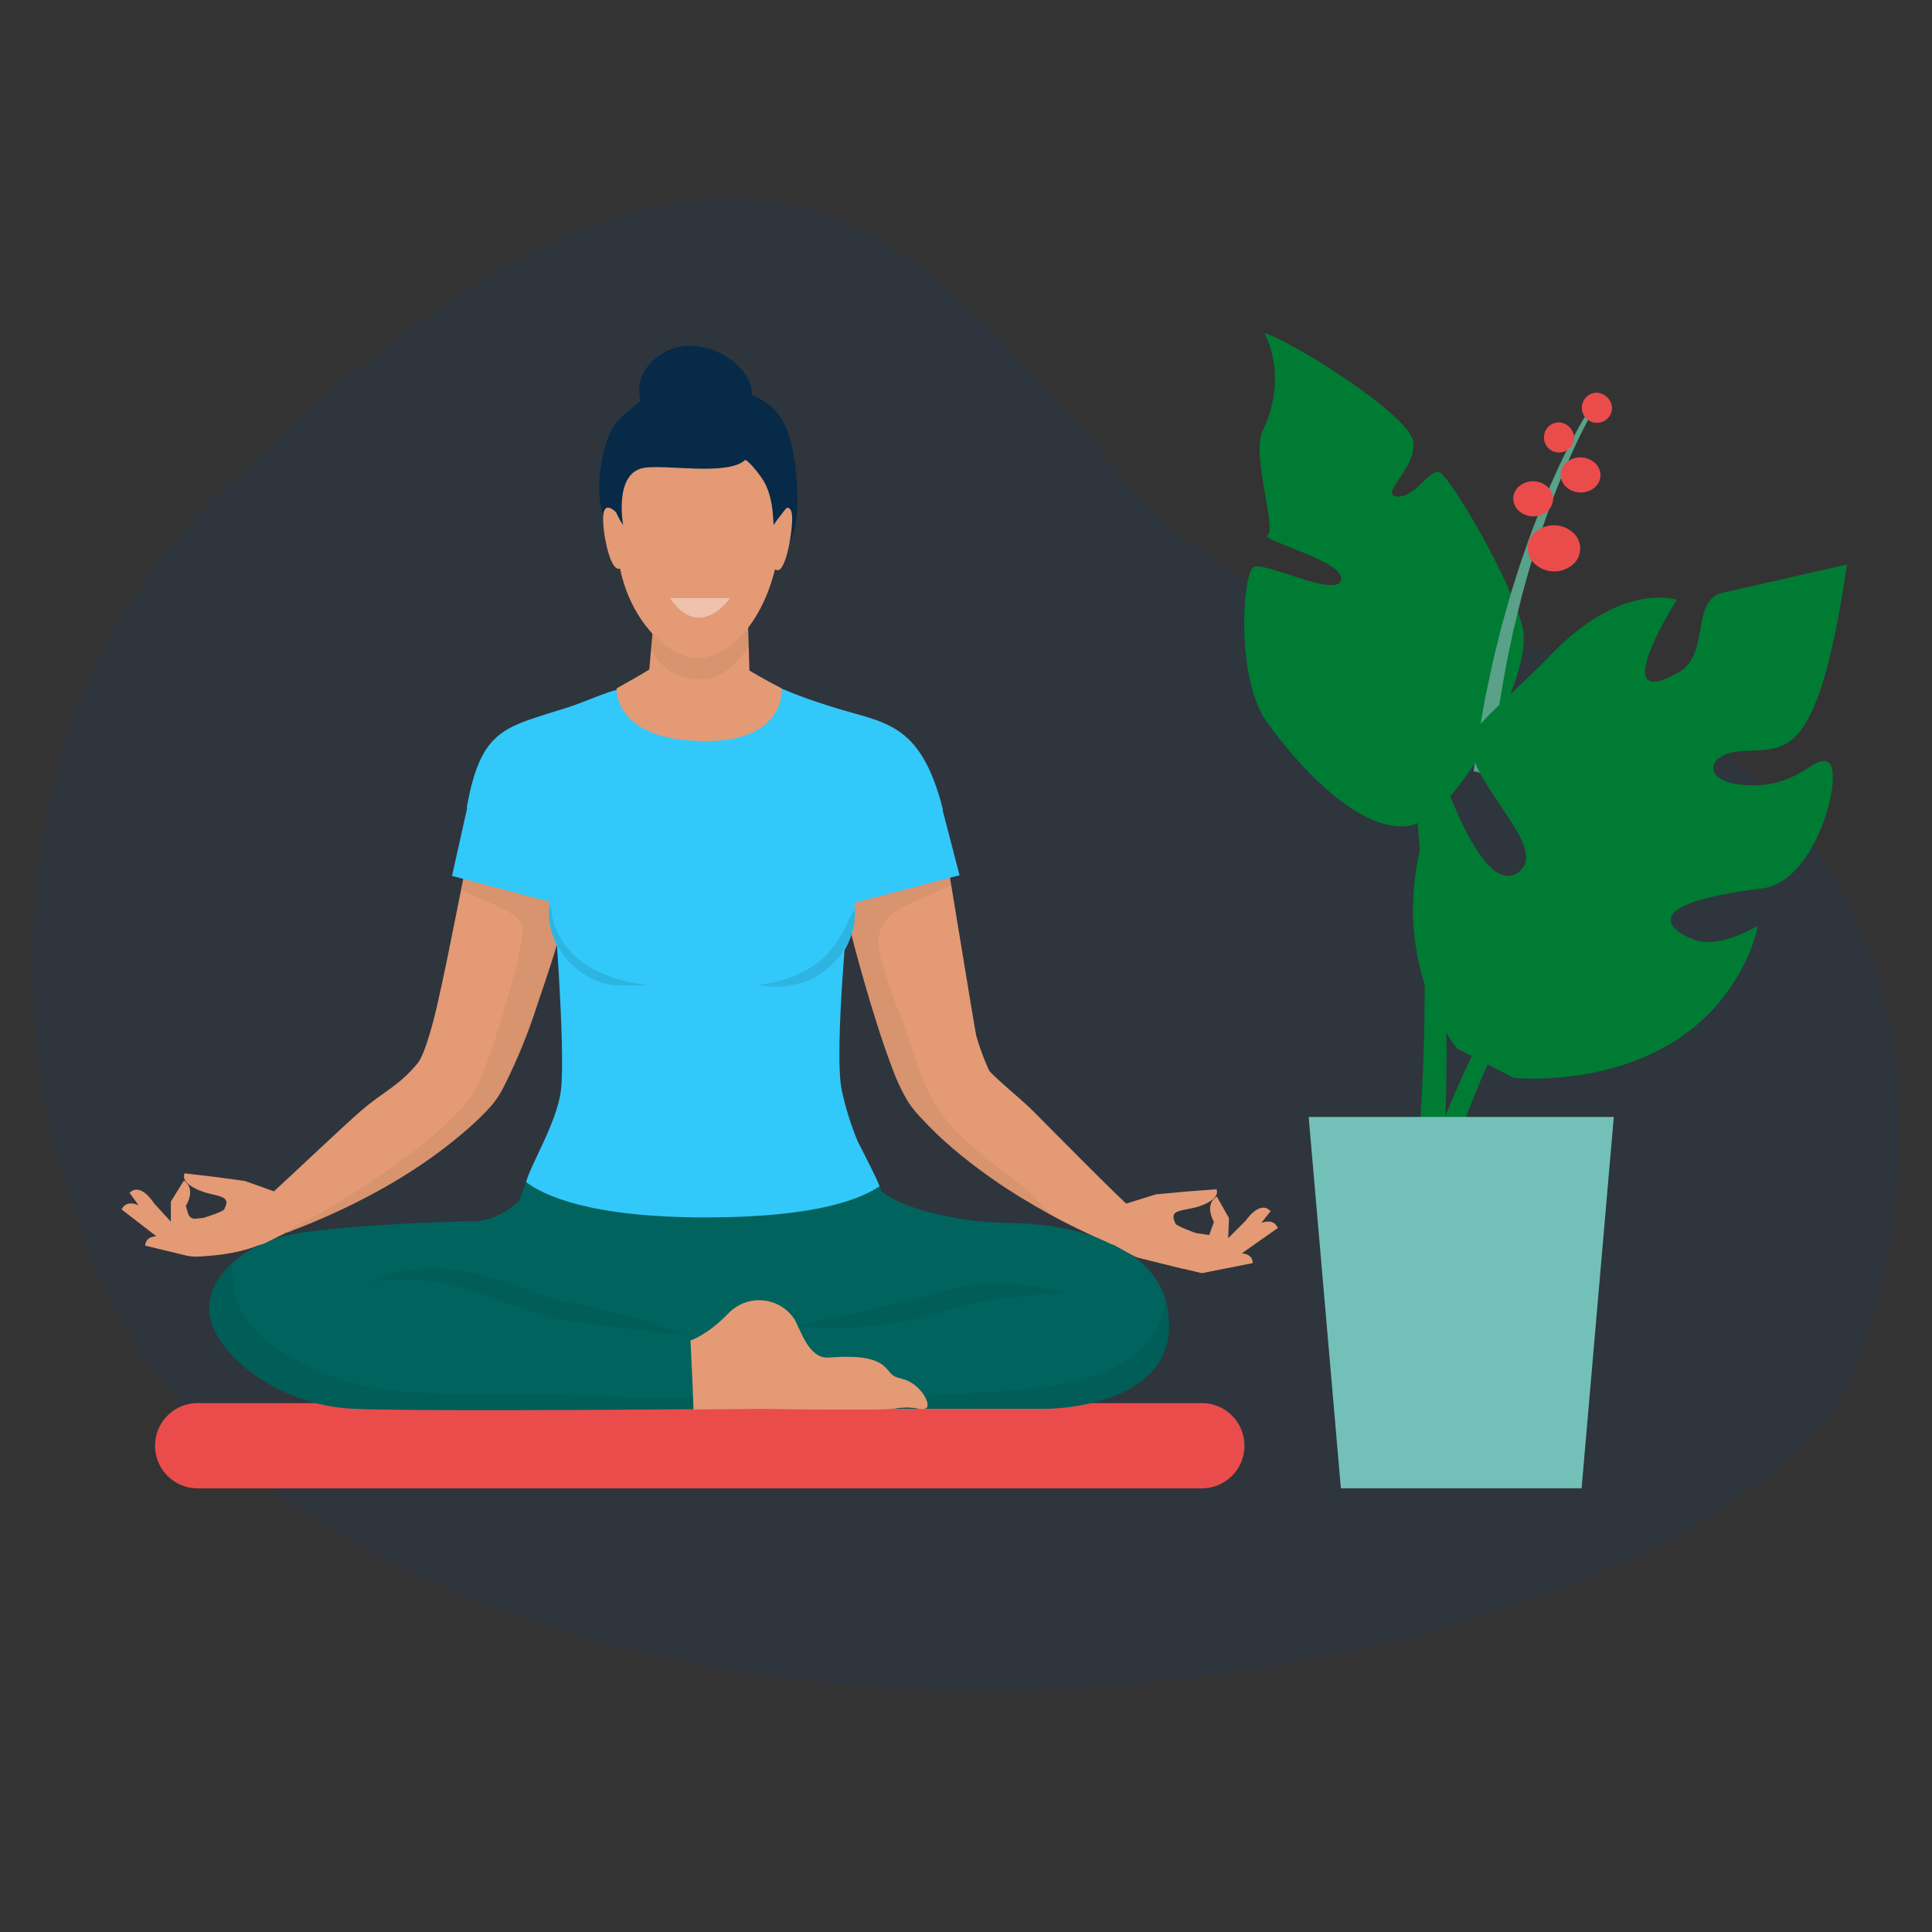 <?xml version="1.0" encoding="UTF-8"?>
<svg id="Layer_1" data-name="Layer 1" xmlns="http://www.w3.org/2000/svg" viewBox="0 0 300 300"><rect x="0" y="0" width="300" height="300" fill="#333333" stroke="none"/>
  <defs>
    <style>
      .cls-1 {
        fill: #004c9d;
        opacity: .1;
      }

      .cls-1, .cls-2, .cls-3, .cls-4, .cls-5, .cls-6, .cls-7, .cls-8, .cls-9, .cls-10, .cls-11, .cls-12, .cls-13 {
        stroke-width: 0px;
      }

      .cls-2 {
        fill: #fff;
        opacity: .4;
      }

      .cls-2, .cls-3, .cls-4, .cls-13 {
        isolation: isolate;
      }

      .cls-3 {
        opacity: .06;
      }

      .cls-4 {
        opacity: .05;
      }

      .cls-5 {
        fill: #73c0b9;
      }

      .cls-6 {
        fill: #32c8fa;
      }

      .cls-7 {
        fill: #59a189;
      }

      .cls-8 {
        fill: #062a48;
      }

      .cls-9 {
        fill: #e39a75;
      }

      .cls-10 {
        fill: #ea4c4c;
      }

      .cls-11 {
        fill: #00635e;
      }

      .cls-12 {
        fill: #007b34;
      }

      .cls-13 {
        opacity: .1;
      }
    </style>
  </defs>
  <path id="Path_376" data-name="Path 376" class="cls-1" d="m200.85,92.04c-42.41-5.46-56.38-125.35-168.35-13.97C-9.83,120.17.18,199.34,39.14,229.06c79.53,60.69,225.19,27.85,247.58-13.58,6.72-12.44,37.29-107.58-85.87-123.44h0Z"/>
  <path id="Path_377" data-name="Path 377" class="cls-12" d="m223.65,73.39c-1.61-.85-3.78,3.92-6.71,3.71s3.12-4.47,2.5-8.57c-.62-4.1-18.73-15.53-23.11-16.8,0,0,3.89,6.53-.28,15.2-1.76,3.65,2.24,15.43.78,16.15s12.28,4.14,11.42,7-12.1-3.15-13.69-1.96-2.71,17.24,2.19,24.04,13.79,16.6,21.46,16.15,19.7-23.23,18.3-30.42c-1.4-7.19-11.25-23.64-12.86-24.48h0Z"/>
  <path id="Path_378" data-name="Path 378" class="cls-12" d="m223.81,139.97c-.59-8.03-1.58-16.56-3.04-25.03-.73-4.23-1.56-8.44-2.52-12.56-.96-4.12-2-8.13-3.14-11.99s-2.37-7.54-3.64-11c-1.27-3.46-2.6-6.67-3.93-9.6-1.33-2.93-2.65-5.56-3.9-7.85-1.25-2.29-2.45-4.22-3.5-5.77-.8-1.21-1.68-2.36-2.64-3.45-.26-.28-.53-.55-.82-.79-.08-.06-.16-.11-.25-.16-.06-.03-.09-.05-.09-.05,0,0,.02.02.08.05.08.05.16.11.24.17.29.25.56.52.8.81.92,1.11,1.76,2.29,2.52,3.51,1,1.58,2.13,3.54,3.31,5.86s2.43,4.97,3.65,7.93,2.45,6.2,3.61,9.67c1.16,3.47,2.27,7.17,3.28,11.03,1.01,3.86,1.94,7.89,2.76,11.99.82,4.11,1.52,8.31,2.11,12.52,1.19,8.42,1.91,16.91,2.25,24.87.17,3.98.27,7.84.28,11.48,0,3.65-.02,7.1-.12,10.3-.08,3.18-.22,6.1-.35,8.69-.15,2.58-.29,4.83-.43,6.69-.12,1.86-.26,3.31-.35,4.3s-.13,1.52-.13,1.52l4.15.31s.03-.54.08-1.54.14-2.48.21-4.36c.09-1.88.16-4.16.23-6.77s.11-5.57.09-8.79c0-3.23-.07-6.72-.19-10.4-.12-3.69-.34-7.57-.64-11.59h0Z"/>
  <path id="Path_379" data-name="Path 379" class="cls-7" d="m246.48,64.04s-.12.21-.35.59-.54.95-.96,1.67c-.39.73-.87,1.61-1.39,2.63-.54,1.02-1.09,2.19-1.7,3.47-.31.64-.59,1.32-.91,2.01s-.64,1.41-.95,2.17-.64,1.52-.96,2.3-.63,1.61-.95,2.43c-.65,1.64-1.25,3.37-1.86,5.13-.32.87-.6,1.77-.88,2.66s-.57,1.8-.86,2.7c-.54,1.81-1.03,3.64-1.54,5.43-.45,1.81-.88,3.59-1.31,5.3-.38,1.73-.72,3.42-1.06,5-.08.4-.16.79-.25,1.18-.07.39-.13.78-.2,1.15-.13.75-.26,1.48-.38,2.19-.23,1.4-.49,2.68-.62,3.83-.16,1.15-.29,2.14-.4,2.96-.05.35-.09.65-.12.93,1.03.1,1.97.63,2.59,1.45.04-.43.12-1.13.21-2.09.08-.81.17-1.8.29-2.93.09-1.14.3-2.4.48-3.79.09-.69.19-1.42.3-2.16.05-.37.1-.75.16-1.14s.13-.78.2-1.17c.28-1.58.55-3.25.87-4.97.36-1.72.73-3.48,1.11-5.28.45-1.78.87-3.6,1.34-5.41.25-.9.5-1.8.75-2.7s.49-1.79.78-2.66c.54-1.76,1.07-3.49,1.67-5.14.29-.82.55-1.65.85-2.44s.59-1.56.87-2.32.58-1.48.86-2.18.55-1.39.83-2.02c.56-1.29,1.07-2.47,1.56-3.5.47-1.04.92-1.92,1.29-2.66.38-.73.67-1.3.88-1.67s.33-.59.33-.59l.16-.31-.59-.35-.18.3h.04Z"/>
  <path id="Path_380" data-name="Path 380" class="cls-10" d="m247.77,60.98c-1.29.11-2.25,1.25-2.13,2.54.11,1.29,1.25,2.25,2.54,2.13,1.18-.1,2.1-1.07,2.14-2.25-.04-1.37-1.18-2.45-2.55-2.43Z"/>
  <path id="Path_381" data-name="Path 381" class="cls-10" d="m241.88,65.59c-1.29.11-2.25,1.25-2.13,2.54.11,1.29,1.25,2.25,2.54,2.13,1.18-.1,2.1-1.07,2.14-2.25-.04-1.37-1.18-2.45-2.55-2.43Z"/>
  <path id="Path_382" data-name="Path 382" class="cls-10" d="m243.32,71.74c-1.1.85-1.3,2.42-.45,3.52.09.12.2.23.31.34,1.22,1.11,3.07,1.18,4.36.16,1.1-.85,1.3-2.42.45-3.52-.09-.12-.2-.23-.31-.34-1.22-1.11-3.07-1.18-4.36-.16Z"/>
  <path id="Path_383" data-name="Path 383" class="cls-10" d="m235.85,75.54c-1.05.9-1.17,2.48-.26,3.53.1.12.22.23.34.33,1.27,1.05,3.11,1.04,4.36-.03,1.05-.9,1.17-2.48.26-3.53-.1-.12-.22-.23-.34-.33-1.27-1.05-3.11-1.04-4.36.03Z"/>
  <path id="Path_384" data-name="Path 384" class="cls-10" d="m238.39,82.63c-1.38,1.19-1.53,3.28-.34,4.65.13.15.28.29.44.42,1.67,1.39,4.09,1.37,5.74-.04,1.38-1.19,1.53-3.28.34-4.65-.13-.15-.28-.29-.44-.42-1.67-1.39-4.09-1.37-5.74.04Z"/>
  <path id="Path_385" data-name="Path 385" class="cls-12" d="m270.53,116.63c5.21-.26,8.48.3,11.76-8.44,2.76-7.38,4.49-20.52,4.49-20.52,0,0-9.29,2.09-19.25,4.36-5.13,1.17-1.85,9.54-6.86,12.37-11.58,6.54-.31-11.26-.31-11.26,0,0-8.46-2.99-19.54,8.54-5.97,6.21-12.62,11.35-12.55,13.59.23,7,12.79,16.7,7.34,20.29-5.3,3.49-11.24-14.2-11.24-14.2-7.19,14.4-5.22,26.27-2.42,33.56,1.04,2.83,2.48,5.49,4.28,7.89l8.82,4.56s26.84,2.86,36.5-19.2c.63-1.41,1.1-2.89,1.4-4.41,0,0-5.81,3.56-9.72,2.21-3.91-1.34-9.48-5.6,10.39-8.02,8.5-1.03,12.6-17.76,10.4-19.49-2.19-1.73-4.83,4.56-14.12,3.33-5.6-.73-4.89-4.88.63-5.16h0Z"/>
  <path id="Path_386" data-name="Path 386" class="cls-12" d="m270.95,103.85c-4.58,5.02-9.77,11.02-15.06,17.68-2.64,3.33-5.3,6.83-7.92,10.45s-5.2,7.37-7.66,11.19c-2.46,3.82-4.82,7.71-7,11.63s-4.19,7.85-5.98,11.75c-1.79,3.89-3.36,7.74-4.67,11.45-1.24,3.5-2.3,7.06-3.18,10.67-.74,3.07-1.32,6.17-1.73,9.3-.07.7-.16,1.39-.22,2.04-.08.65-.12,1.3-.16,1.91s-.09,1.2-.12,1.76c-.02.56-.03,1.1-.05,1.61-.05,1.01-.02,1.93-.02,2.72,0,.4,0,.77.02,1.1s.03.64.04.92c.06,1.1.08,1.68.08,1.68l4.15-.35s-.04-.54-.12-1.57c-.02-.26-.04-.54-.07-.86s-.02-.66-.04-1.03c-.02-.74-.07-1.6-.06-2.56v-1.52c.02-.53.04-1.09.07-1.67s.05-1.18.11-1.81.11-1.27.16-1.95c.31-3.01.78-5.99,1.4-8.95.74-3.52,1.67-6.99,2.78-10.41,1.17-3.65,2.59-7.46,4.24-11.32,1.65-3.86,3.51-7.8,5.55-11.72s4.26-7.85,6.59-11.7c2.33-3.85,4.78-7.65,7.28-11.32,2.5-3.67,5.04-7.23,7.57-10.62,5.07-6.78,10.07-12.91,14.49-18.05s8.26-9.3,10.98-12.17c2.72-2.87,4.35-4.45,4.35-4.45,0,0-1.67,1.53-4.47,4.32-2.8,2.79-6.76,6.84-11.34,11.86l.02-.02Z"/>
  <path id="Path_387" data-name="Path 387" class="cls-5" d="m208.21,231.1h37.38l5-57.66h-47.38l5,57.66Z"/>
  <path id="Path_388" data-name="Path 388" class="cls-10" d="m186.62,217.87H30.69c-3.65,0-6.62,2.96-6.62,6.62s2.96,6.62,6.62,6.62h155.93c3.65,0,6.62-2.96,6.62-6.62s-2.96-6.62-6.62-6.62Z"/>
  <path id="Path_389" data-name="Path 389" class="cls-8" d="m102.81,54.93c-6.12,4.01-2.48,9.14-2.48,9.14,3.77,3.61,9.57,4.05,13.84,1.05,7.84-5.09-4.18-14.89-11.36-10.19Z"/>
  <path id="Path_390" data-name="Path 390" class="cls-8" d="m116.01,60.96c-4.74-2.47-11.09-4.39-19.99,4.29-1.91,1.86-2.99,7.11-2.99,10.33,0,9.63,7.8,14.92,14.72,13.87,5.48-.83,16.86,2.43,16.04-13.5-.65-12.67-4.54-13.31-7.77-15h0Z"/>
  <path id="Path_391" data-name="Path 391" class="cls-11" d="m156.3,189.87c-7.42,0-16.9-2.43-19.41-4.91-1.06-2.68-2.44-5.23-4.11-7.57h0s-6.76,3.28-23.51,3.28c-14.81,0-24.23-3.28-24.23-3.28h0c-1.91,2.72-3.37,5.74-4.32,8.93-.87.86-3.64,3.32-7.21,3.32-4.33,0-22.38.73-28.88,2.17s-12.99,6.5-12.04,12.51c.96,6.01,10.59,13.96,22.38,14.44,11.79.48,59.2,0,59.2,0h48.37s19.25,0,19.01-13.23c-.24-13.23-17.08-15.64-25.27-15.64h0Z"/>
  <path id="Path_392" data-name="Path 392" class="cls-6" d="m146.41,125.69c-3.53-13.96-9.3-13.35-17.46-16.01-2.58-.79-5.12-1.71-7.61-2.76l-25.59.24c-.82,0-5.26,1.93-7.22,2.57-9.98,3.23-13.79,3.09-16.04,15.6l13.38,13.02s2,24.36,1.24,30.89c-.58,4.98-4.71,11.57-5.42,14.31,2.66,2.02,9.75,5.49,27.87,5.49s24.42-3.15,27.03-4.83c-.82-2-2.03-4.24-3.42-7.02-1.07-2.57-1.89-5.23-2.47-7.95-1.27-6.1,1.24-30.89,1.24-30.89l14.46-12.65h0Z"/>
  <path id="Path_393" data-name="Path 393" class="cls-3" d="m178.97,207.29c-1.36,2.06-3.25,3.72-5.46,4.82-2.77,1.32-5.7,2.29-8.72,2.86-3.16.53-6.35.9-9.55,1.09-3.11.24-6.23.4-9.34.53-6.29.25-12.57.3-18.86.33-6.32.03-12.64.14-18.96.23s-12.62-.26-18.93-.52c-6.06-.26-12.09-.21-18.14-.23-5.84,0-11.81-.31-17.43-2.02-2.64-.83-5.2-1.91-7.64-3.23-2.04-1.04-3.93-2.34-5.64-3.87-1.78-1.56-3.07-3.59-3.75-5.86-.22-.85-.32-1.73-.31-2.62-.06-.26-.11-.51-.14-.78-.08-.67-.06-1.34.06-2-2.52,2.24-4.07,5.13-3.56,8.28.97,6.01,10.59,13.96,22.38,14.44,11.79.48,59.2,0,59.2,0h48.37s19.25,0,19.01-13.23c-.02-1.19-.18-2.36-.5-3.51-.29,1.9-1.01,3.7-2.09,5.29h-.02Z"/>
  <path id="Path_394" data-name="Path 394" class="cls-3" d="m101.99,205.66c-.45-.15-.95-.3-1.46-.45s-1.06-.31-1.63-.48-1.16-.33-1.77-.5-1.25-.34-1.91-.5c-1.31-.34-2.7-.68-4.15-.99-.36-.07-.73-.16-1.11-.23s-.78-.15-1.15-.21c-.19-.03-.37-.06-.56-.09l-.14-.02-.09-.02h-.07l-.25-.06-.25-.04-.12-.02-.12-.03c-.16-.04-.34-.08-.51-.12-1.44-.4-2.86-.88-4.25-1.43-1.46-.54-2.95-1.1-4.45-1.58-.38-.12-.74-.24-1.12-.35s-.75-.21-1.12-.32-.75-.2-1.11-.3-.75-.17-1.12-.26-.73-.16-1.08-.22c-.17-.03-.35-.07-.53-.11l-.15-.02-.14-.02c-.09-.02-.18-.02-.28-.04-.37-.05-.73-.11-1.09-.16-.36-.03-.72-.07-1.06-.09-2.41-.16-4.83.02-7.19.54l-.35.07c-.12.02-.23.06-.34.08-.22.06-.44.11-.64.16-.4.12-.78.22-1.11.34-.51.17-1.02.36-1.51.58-.17.07-.3.14-.39.18l-.13.07s.2-.03.56-.07c.18-.02.41-.04.68-.07s.57-.06.91-.07.72-.05,1.13-.07c.21,0,.42-.02.64-.02.11,0,.22,0,.34-.02h.35c.94-.02,2,.02,3.14.09.29.02.58.05.87.07.3.03.59.07.9.11s.61.08.92.13.63.09.94.16.64.13.96.19c.32.07.64.16.97.24.08.02.16.04.25.06l.12.03h.02l.03.02.07.02.52.15c.35.1.71.2,1.04.31s.68.21,1.02.32.69.23,1.05.34c.7.24,1.4.49,2.11.75,1.42.52,2.86,1.08,4.34,1.63.74.27,1.49.54,2.26.79s1.57.47,2.38.66l.62.12.16.03.16.02.32.04.32.04h.08s.05,0,.05,0l.14.02c.19.02.38.04.57.06.37.04.72.09,1.07.14l1.09.15c1.45.2,2.85.4,4.17.58s2.6.35,3.76.49,2.24.26,3.2.36,1.79.18,2.47.23c1.38.12,2.17.16,2.17.16,0,0-.73-.3-2.05-.75-.65-.23-1.45-.49-2.36-.78h-.02Z"/>
  <path id="Path_395" data-name="Path 395" class="cls-3" d="m163.57,200.25c-.57-.12-1.27-.26-2.08-.39s-1.72-.25-2.72-.35-2.1-.16-3.25-.18c-1.22-.03-2.44.01-3.66.12-.64.06-1.29.13-1.95.24s-1.33.24-2,.4c-.34.09-.68.18-1.01.29-.31.1-.62.2-.93.3l-.47.15-.23.07-.22.07-.9.26-.22.07-.23.06-.46.12c-.31.07-.62.16-.93.24-.63.15-1.25.31-1.87.45-1.25.29-2.47.57-3.67.83l-.89.2c-.3.06-.59.12-.87.19s-.58.13-.86.19-.56.12-.83.18c-1.11.25-2.14.48-3.11.69-.48.11-.94.21-1.39.31s-.86.2-1.25.29c-.78.19-1.47.35-2.04.49s-1.01.26-1.31.32c-.31.08-.47.12-.47.12,0,0,.16.02.48.06s.78.07,1.35.11c1.17.07,2.84.11,4.83.04,1-.03,2.08-.08,3.22-.17.57-.04,1.15-.1,1.76-.16s1.2-.13,1.83-.21c.31-.04.63-.07.94-.12l.95-.15c.32-.05.64-.1.97-.16s.64-.12.97-.17.65-.12.97-.2.65-.14.98-.21.65-.16.98-.24l.49-.12.25-.07.25-.07c.34-.1.67-.2,1.01-.29l.25-.07.23-.08.47-.16.46-.16c.16-.06.31-.11.47-.16.28-.11.57-.19.85-.28.58-.16,1.16-.33,1.75-.46s1.18-.25,1.77-.35c1.17-.21,2.33-.37,3.43-.5s2.16-.25,3.13-.34,1.88-.17,2.68-.24,1.5-.12,2.08-.17l1.82-.16s-.16-.05-.46-.13-.75-.19-1.32-.31h0Z"/>
  <path id="Path_396" data-name="Path 396" class="cls-9" d="m140.15,214.12c-1.99-.44-1.62-.87-2.87-1.99-1.86-1.65-5.53-1.55-8.62-1.33s-4.34-4.32-5.3-5.96c-2-3.03-6.08-3.86-9.11-1.86-.43.28-.82.61-1.17.98-3.29,3.4-5.86,4.19-5.86,4.19l.5,10.69s5.3-.06,9.88-.08c4.21-.02,19.08.3,21.49-.08,2.79-.45,3.62.28,4.51.06,1.37-.35-.73-4.01-3.46-4.61h0Z"/>
  <path id="Path_397" data-name="Path 397" class="cls-9" d="m137.61,217.36c-1.68-.16-3.41-.1-5.1-.14-1.72-.05-3.45-.1-5.17-.19-3.42-.18-6.8-.61-10.19-1.03-3.15-.39-6.43-.71-9.56-.02l.13,2.87s5.3-.06,9.88-.08c4.21-.02,19.08.3,21.49-.08,2.79-.45,3.62.28,4.51.06.25-.06.43-.28.43-.54-.43.11-.88.15-1.32.12-1.74-.09-3.41-.8-5.11-.96h0Z"/>
  <path id="Path_398" data-name="Path 398" class="cls-9" d="m79.73,127.68l-5.75-1.29c-.51,2.43-1.01,4.86-1.49,7.29-1,4.99-1.98,9.98-3,14.96-.54,2.63-1.1,5.26-1.7,7.88-.29,1.25-1.72,7.11-2.94,8.58-3.07,3.69-5.28,4.32-8.89,7.47-2.99,2.61-10.79,10.02-13.42,12.42l-4.51-1.61-4.69-.64-4.67-.54s-.64,1,1.18,2.09,3.47,1.12,4.58,1.58.69,1.25.39,1.91c-.19.4-3.22,1.33-3.22,1.33l-1.23.13c-.51.06-1-.26-1.15-.76l-.37-1.22s1.7-2.58-.29-3.95l-2.03,3.27v3.12l-2.62-2.86s-2.05-3.36-3.79-1.61l1.4,1.92c-.94-.4-2.05-.52-2.64.65l5.4,4.17c-.85.04-1.68.36-1.73,1.45l6.51,1.58c.86.15,1.75.17,2.62.06,5.46-.31,8.31-1.65,8.31-1.65.47-.1.92-.26,1.35-.47l2.99-1.48c.44-.11.86-.27,1.26-.47,1-.37,1.99-.77,2.97-1.18,8.57-3.59,16.91-8.27,23.93-14.4,1.34-1.15,2.61-2.38,3.79-3.69.76-.91,1.41-1.9,1.94-2.95,2.11-4.2,3.89-8.57,5.31-13.05,2.89-8.36,5.44-16.87,7.51-25.47-.71-.16-1.42-.32-2.13-.48-3.06-.68-6.12-1.37-9.18-2.06h0Z"/>
  <path id="Path_399" data-name="Path 399" class="cls-4" d="m79.73,127.68l-5.75-1.29c-.51,2.43-1.01,4.86-1.49,7.29-.3,1.48-.59,2.95-.88,4.43h0c2.16,1.46,8.18,2.97,9.39,5.3,1.15,2.2-4.91,21.21-6.73,24.94-4.19,8.55-24.7,20.24-25.71,20.73-1.51.69-2.99,1.47-4.41,2.33.21.16,1.14-.33,1.44-.45,1-.37,1.99-.77,2.97-1.18,8.57-3.59,16.91-8.27,23.93-14.4,1.34-1.15,2.61-2.38,3.79-3.69.76-.91,1.41-1.9,1.94-2.95,2.11-4.2,3.89-8.57,5.31-13.05,2.89-8.36,5.44-16.87,7.51-25.47-.71-.16-1.42-.32-2.13-.48-3.06-.68-6.12-1.37-9.18-2.06h0Z"/>
  <path id="Path_400" data-name="Path 400" class="cls-9" d="m175.72,187.65c-1.56-1.23-12-11.8-15.32-15.15-1.71-1.72-6.13-5.31-6.81-6.27-.81-1.75-1.47-3.56-2-5.41-.31-1.47-3.97-24.02-5.6-33.81-.72.13-1.44.26-2.14.39-3.09.55-6.17,1.11-9.26,1.67l-5.8,1.04c.15.74.3,1.48.45,2.21,1.86,9.08,4.2,18.05,7,26.88.72,2.25,1.48,4.5,2.33,6.71.67,1.87,1.53,3.68,2.57,5.38.54.78,1.14,1.52,1.8,2.21,1.58,1.72,3.27,3.34,5.05,4.86,3.63,3.07,7.52,5.83,11.62,8.24,3.84,2.31,7.83,4.36,11.95,6.12.29.12,1.25.68,1.47.54.19-.12.37-.67.48-.86.57-1.03,1.14-2.05,1.71-3.09l.64-1.16c.17-.31.17-.26-.12-.49h0Z"/>
  <path id="Path_401" data-name="Path 401" class="cls-4" d="m159.32,184.66c-.59-.53-1.27-.97-1.88-1.49.78.67-.12-.1-.32-.25l-.84-.64c-2.7-1.96-5.25-4.1-7.64-6.42-1.22-1.23-2.31-2.59-3.24-4.06-.84-1.39-1.55-2.86-2.14-4.37-1.15-2.78-1.93-5.7-2.98-8.51-1.23-2.98-2.31-6.02-3.23-9.12-.41-1.24-.64-2.53-.68-3.84.12-1.76,1.08-3.36,2.58-4.29,1.1-.76,2.28-1.4,3.51-1.91.91-.4,1.83-.77,2.75-1.14.07-.03.14-.06.21-.09-.16.06-.27.07.26-.12.33-.15.66-.3.98-.46.35-.17.72-.3,1.1-.36-.66-4.03-1.29-7.81-1.74-10.58-.72.13-1.44.26-2.14.39-3.09.55-6.17,1.11-9.26,1.67l-5.8,1.04c.15.74.3,1.48.45,2.21,1.86,9.08,4.2,18.05,7,26.88.72,2.25,1.48,4.5,2.33,6.71.67,1.87,1.53,3.68,2.57,5.38.54.78,1.14,1.52,1.8,2.21,1.58,1.72,3.27,3.34,5.05,4.86,3.63,3.07,7.52,5.83,11.62,8.24,1.22.73,2.46,1.44,3.71,2.12-.38-.35-.74-.72-1.11-1.09-.96-.99-1.86-2.05-2.89-2.95l-.02-.02Z"/>
  <path id="Path_402" data-name="Path 402" class="cls-9" d="m195.82,189.93l1.48-1.86c-1.67-1.81-3.85,1.45-3.85,1.45l-2.74,2.75.13-3.11-1.89-3.36c-2.05,1.28-.45,3.93-.45,3.93l-.73,2.05-2.1-.32s-2.99-1.06-3.16-1.47c-.27-.68-.67-1.49.47-1.9s2.78-.36,4.64-1.38,1.27-2.04,1.27-2.04l-4.69.35-4.71.44-5.16,1.6-4.09,4.76,5.78,3.19c.25.13.51.24.78.31l6.89,1.71.03-.02,2.9.69,7.89-1.56c0-1.09-.82-1.44-1.67-1.53l5.58-3.93c-.54-1.2-1.66-1.13-2.62-.77h.02Z"/>
  <path id="Path_403" data-name="Path 403" class="cls-6" d="m85.24,141.97c.05,5.04,4.36,10.99,9.74,10.99h28.03c5.38,0,9.72-5.96,9.74-10.99.04-9.75-4.93-16.89,2.61-21.23l-50.37-.32c6.74,2.89.16,13.08.25,21.55Z"/>
  <path id="Path_404" data-name="Path 404" class="cls-6" d="m70.19,136.01l17.32,4.59,2.77-14.4-16.81-4.88-3.28,14.68Z"/>
  <path id="Path_405" data-name="Path 405" class="cls-6" d="m128.3,126.2l2.78,14.4,17.92-4.69-3.32-12.75-17.38,3.05Z"/>
  <path id="Path_406" data-name="Path 406" class="cls-13" d="m85.57,141.1c-.1-.22-.19-.44-.27-.67-.04.52-.06,1.03-.05,1.53.05,5.04,4.23,10.06,9.74,10.99,1.9.12,3.81.12,5.72,0-3.27-.26-6.44-1.23-9.3-2.85-3.07-1.85-5.65-5.4-5.83-9h0Z"/>
  <path id="Path_407" data-name="Path 407" class="cls-13" d="m131.99,142.35c-.86,2.34-2.21,4.47-3.95,6.24-2.95,2.71-6.27,3.79-10.32,4.36,1.75.34,3.55.34,5.3,0,5.32-.79,9.72-5.96,9.74-10.99v-.75c-.25.39-.49.76-.76,1.14h0Z"/>
  <path id="Path_408" data-name="Path 408" class="cls-9" d="m116.37,104.11l-.36-11.87-14.11-.48-1.08,12.19c-.73.48-1.93,1.19-5.08,2.95,0,0-.54,8.18,13.83,8.18,12.57,0,11.82-8.18,11.82-8.18-.52-.27-3.39-1.76-5.02-2.79Z"/>
  <path id="Path_409" data-name="Path 409" class="cls-4" d="m101.89,91.76l-.78,8.83c.31.72,1.98,5.01,8,4.89,4.01-.08,6.85-4.74,7.15-5.05l-.25-8.18-14.11-.48h0Z"/>
  <path id="Path_410" data-name="Path 410" class="cls-9" d="m108.3,64.6c-10.4,0-12.77,8.05-12.48,19.62.26,10.28,7.2,17.95,12.48,17.95,5.92,0,11.69-7.73,12.78-17.95,1.2-11.34-2.7-19.62-12.78-19.62Z"/>
  <path id="Path_411" data-name="Path 411" class="cls-2" d="m113.37,92.87h-9.35c4.68,6.84,9.35,0,9.35,0Z"/>
  <path id="Path_412" data-name="Path 412" class="cls-9" d="m93.69,79.88c-.28,2,.93,8.9,2.53,8.42,2.49-.73.73-6.39,0-8.16,0,0-2.19-2.77-2.53-.27h0Z"/>
  <path id="Path_413" data-name="Path 413" class="cls-9" d="m120.44,80.13c-.78,1.75-1.92,7.94.24,8.41,1.39.31,2.52-6.62,2.3-8.62-.28-2.51-2.54.21-2.54.21h0Z"/>
  <path id="Path_414" data-name="Path 414" class="cls-8" d="m106.38,63.04c-9.65.67-12.01,7.05-11.79,11.95.12,2.35.87,4.62,2.17,6.57,0,0-1.47-8.01,3.12-8.89,3.35-.64,13.07,1.31,15.85-1.26,0,0,.73.26,2.52,2.76,2.14,3,1.72,7.7,1.93,7.3.38-.73,3.21-4.17,3.21-4.17,0,0-1.6-15.34-17-14.28v.02Z"/>
</svg>